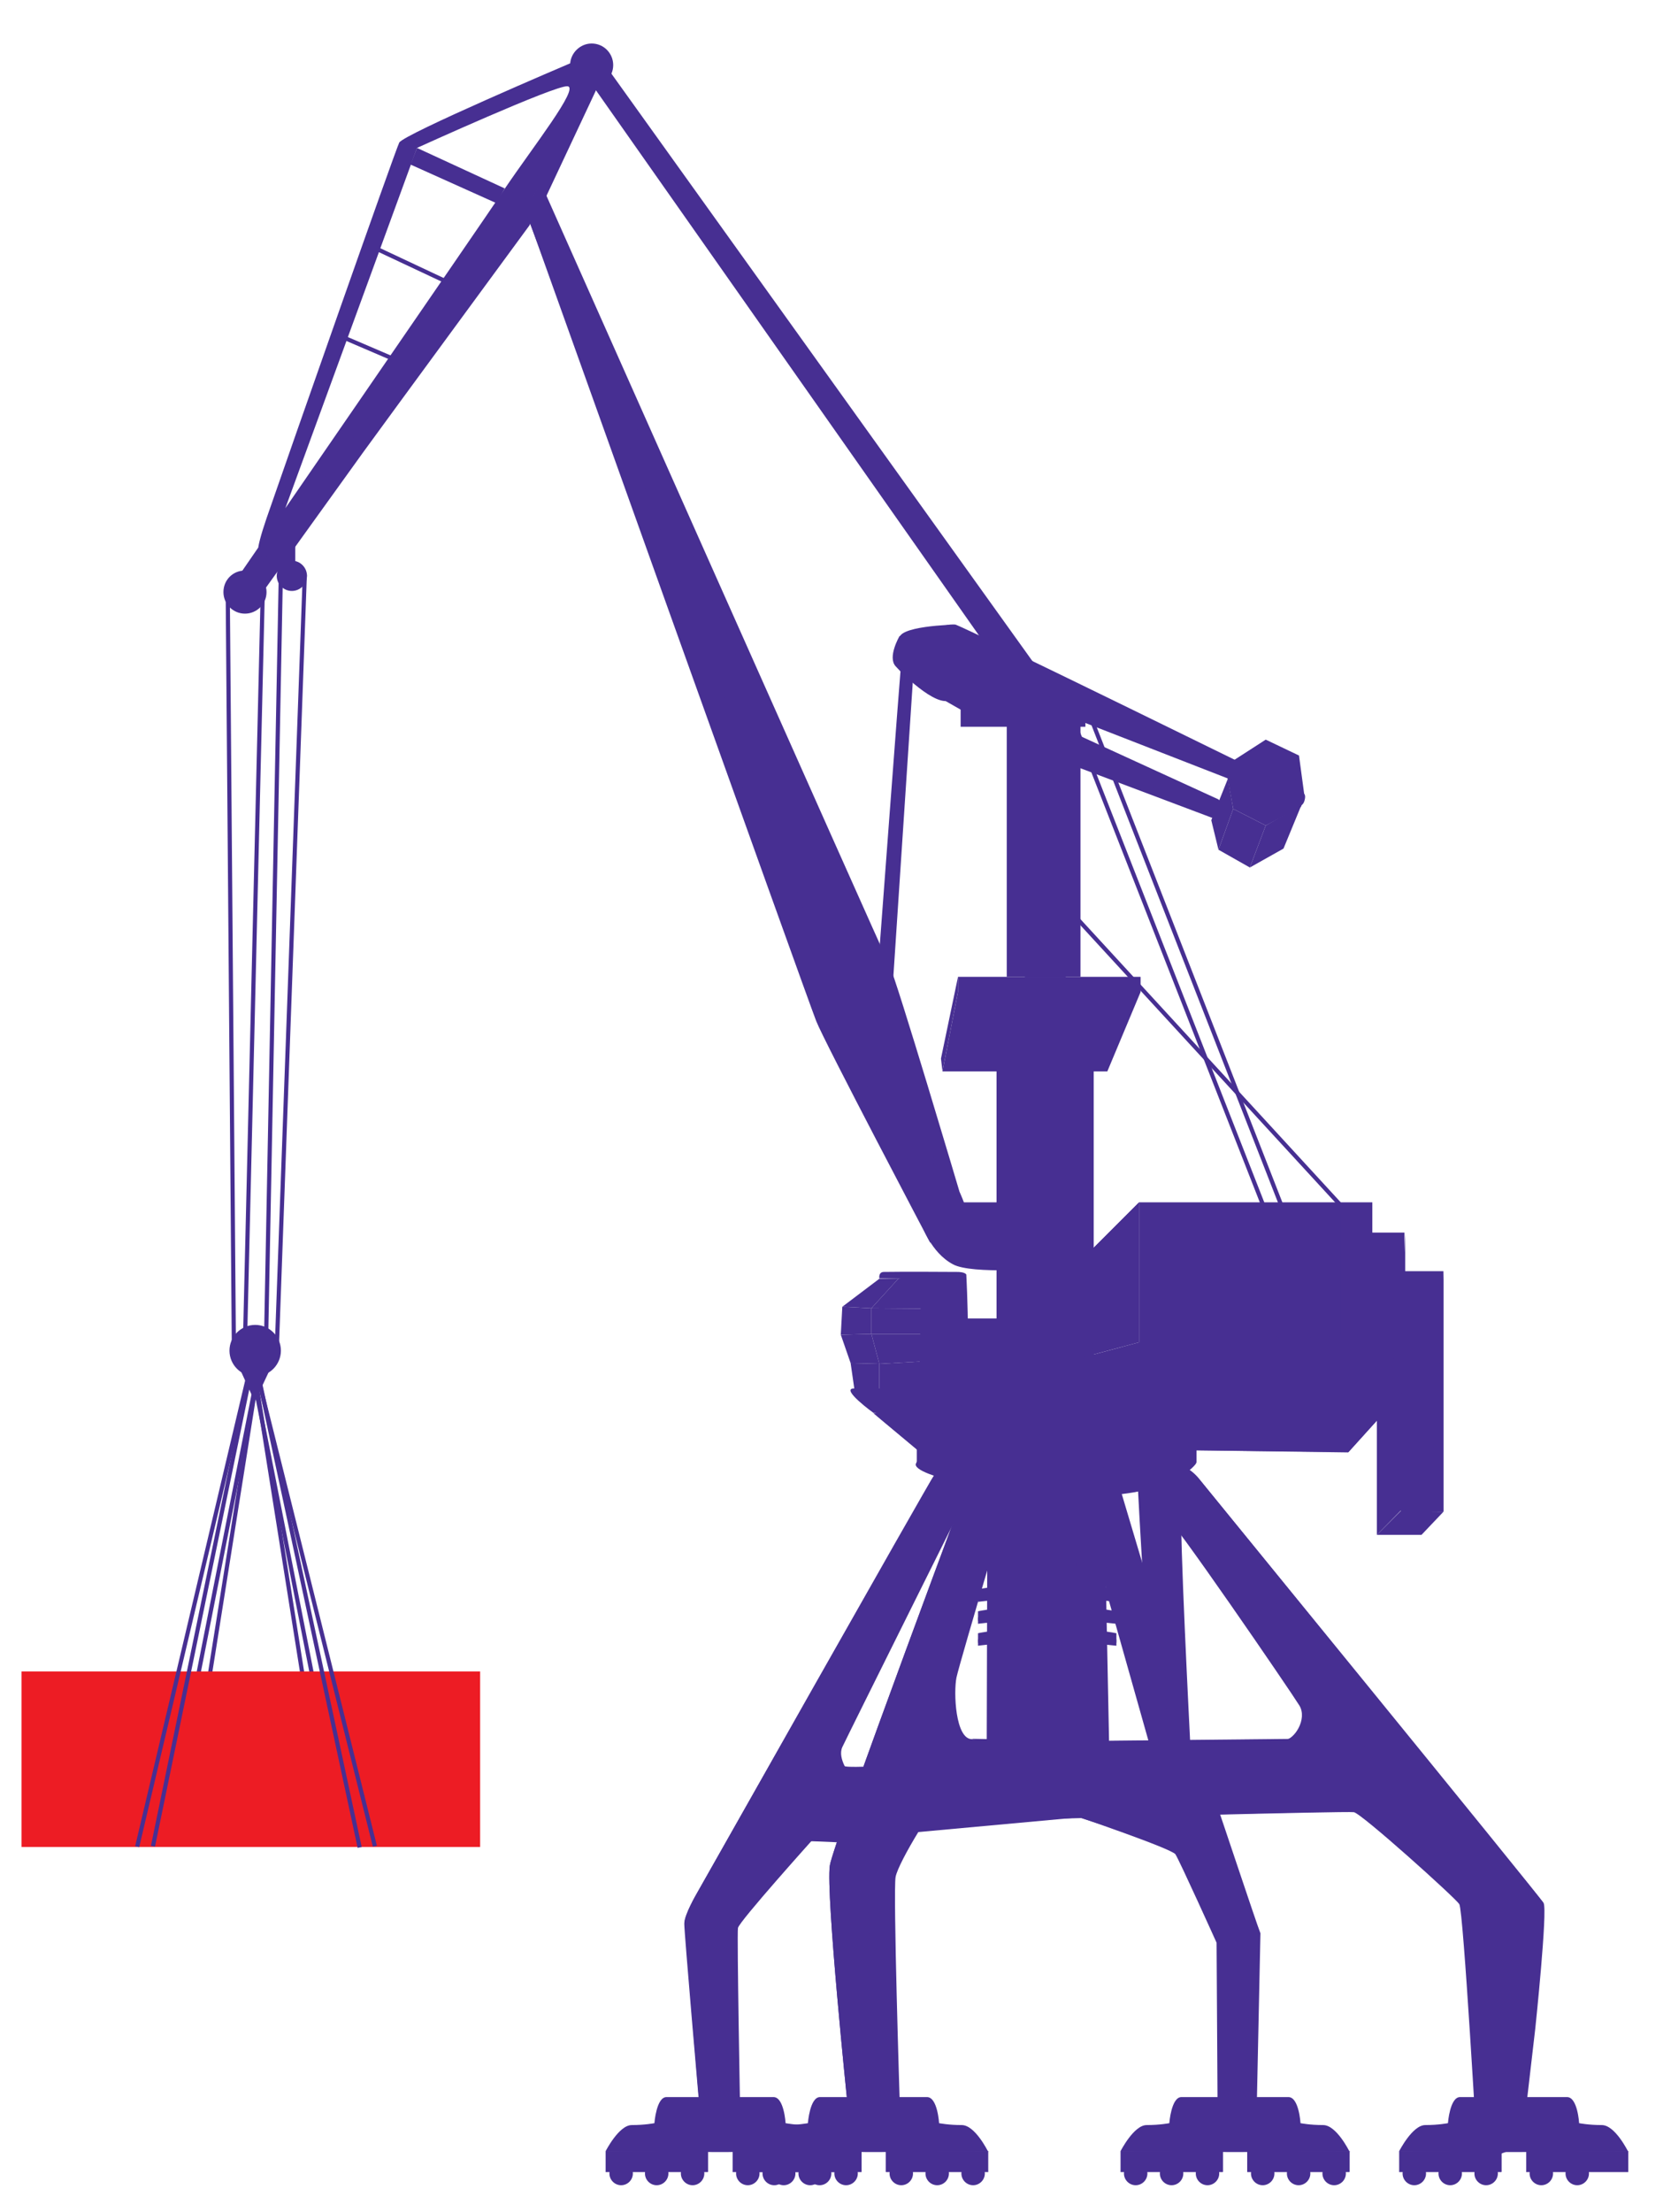 <?xml version="1.0" encoding="utf-8"?>
<!-- Generator: Adobe Illustrator 24.0.3, SVG Export Plug-In . SVG Version: 6.00 Build 0)  -->
<svg xmlns="http://www.w3.org/2000/svg" xmlns:xlink="http://www.w3.org/1999/xlink" version="1.1" id="Layer_1" x="0px" y="0px" viewBox="0 0 442 584.6" style="enable-background:new 0 0 442 584.6;" xml:space="preserve" width="442" height="584.6">
<style type="text/css">
	.st0{fill:#472F92;}
	.st1{fill:#ED1C24;}
</style>
<rect x="73.5" y="143.8" class="st0" width="4.6" height="7.2"/>
<rect x="246.6" y="348.5" class="st0" width="24.1" height="19.4"/>
<rect x="246" y="355.4" class="st0" width="24.1" height="13.3"/>
<polygon class="st0" points="311.8,449.4 307.7,474 292.5,420.2 290.5,389.5 "/>
<g>
	<path class="st0" d="M310,439.4l-15.4-51.6c0,0-1.3-1.6-2.6,0.4c-1.9,2.9-1.2,5.2-1.2,5.2l19.1,67.8L310,439.4z"/>
</g>
<rect x="254.1" y="187.3" class="st0" width="33" height="4.8"/>
<g>
	<path class="st0" d="M333.4,511l-1.1,52h-4.7c0,0,1.9-49.2,1.1-50.6c-0.8-1.4-8.6-22.4-11.1-22.4c-2.5,0-33.3-10-33.3-10l37.8-2.2   C322.2,477.8,332.3,508.3,333.4,511"/>
</g>
<polygon class="st0" points="243.8,345.9 230.5,345.8 237.7,337.9 244.4,337.5 "/>
<polygon class="st0" points="243.8,345.9 230.5,345.8 230.5,352.6 245.1,352.6 "/>
<polygon class="st0" points="230.5,352.6 232.6,360.5 245.1,359.8 245.1,352.6 "/>
<polygon class="st0" points="232.6,360.5 232.6,368.1 244.9,368.1 244.9,359.8 "/>
<polygon class="st0" points="237.7,337.9 232.6,338 222.8,345.4 230.5,345.8 "/>
<polygon class="st0" points="222.8,345.4 222.4,352.8 230.5,352.6 230.5,345.8 "/>
<polygon class="st0" points="222.4,352.8 225,360.3 232.6,360.5 230.5,352.6 "/>
<polygon class="st0" points="225,360.3 226.1,367.9 232.6,368.1 232.6,360.5 "/>
<g>
	<path class="st0" d="M255.6,336.9v26.9c0,0-0.1,6.9-2.1,8c-1.6,0.9-4.5,0.8-4.5,0.8l-17.9,0.9c0,0-9-6.5-5.2-6.5h15.7   c0,0,2,0,2-7.6v-18.4c0,0,0.4-3.1-3.1-3.1h-7.9c0,0-0.3-1.6,1.1-1.7c4.6-0.1,19.7,0,19.7,0S255.2,336.2,255.6,336.9"/>
	<path class="st0" d="M255.6,336.9c0,0,1.6,30.4-1.2,34.2c-2.1,2.8-7,2.3-8.8,2.2c-2.8-0.1-14.5,0.3-14.5,0.3s18.3-1.3,20.4-6.6   C253.2,362.4,255.6,336.9,255.6,336.9"/>
	<path class="st0" d="M247.3,367.9c-1.3,0.8-21.1-0.7-21.1-0.7c5.1,0.1,16.6,0.7,16.9-2.1c0.2-2.1,0.5-25,0.5-25   S248.9,366.9,247.3,367.9"/>
</g>
<polygon class="st0" points="253.8,337.8 245.3,337.8 249.4,365.8 "/>
<rect x="-26.4" y="254.6" transform="matrix(3.619410e-02 -0.999 0.999 3.619410e-02 -180.796 322.791)" class="st0" width="206.7" height="1.1"/>
<rect x="77.7" y="365.8" transform="matrix(0.981 -0.193 0.193 0.981 -79.751 23.052)" class="st0" width="1.1" height="108.6"/>
<rect x="75.6" y="366.2" transform="matrix(0.988 -0.157 0.157 0.988 -64.745 17.08)" class="st0" width="1.1" height="107.1"/>
<rect x="2.6" y="419.6" transform="matrix(0.194 -0.981 0.981 0.194 -366.351 394.616)" class="st0" width="108.6" height="1.1"/>
<rect x="5.4" y="419.2" transform="matrix(0.157 -0.988 0.988 0.157 -364.86 412.286)" class="st0" width="107.1" height="1.1"/>
<rect x="-29.5" y="252.2" transform="matrix(1.930586e-02 -1 1 1.930586e-02 -181.807 320.108)" class="st0" width="203.6" height="1.1"/>
<rect x="-31.4" y="255.1" transform="matrix(2.370070e-02 -1 1 2.370070e-02 -190.088 316.711)" class="st0" width="197" height="1.1"/>
<rect x="60.5" y="155.5" transform="matrix(1 -8.125803e-03 8.125803e-03 1 -2.081 0.504)" class="st0" width="1.1" height="201.6"/>
<polygon class="st1" points="110.2,441.8 108.7,441.8 5.7,441.8 5.7,488.2 108.7,488.2 110.2,488.2 127,488.2 127,441.8 "/>
<rect x="-12.5" y="425.8" transform="matrix(0.23 -0.973 0.973 0.23 -375.68 377.89)" class="st0" width="127" height="1.1"/>
<rect x="-9.7" y="425.8" transform="matrix(0.202 -0.979 0.979 0.202 -374.976 392.388)" class="st0" width="126.2" height="1.1"/>
<rect x="83.4" y="363.7" transform="matrix(0.97 -0.242 0.242 0.97 -100.851 33.024)" class="st0" width="1.1" height="126.3"/>
<rect x="81.3" y="364" transform="matrix(0.978 -0.21 0.21 0.978 -87.731 26.671)" class="st0" width="1.1" height="125.6"/>
<polygon class="st0" points="63.7,362.4 67.4,370.5 71.2,362.4 "/>
<polygon class="st0" points="64.5,361.5 67.3,367.6 70.1,361.5 "/>
<g>
	<path class="st0" d="M60.7,357c0,3.8,3.1,6.8,6.8,6.8c3.8,0,6.8-3.1,6.8-6.8c0-3.8-3.1-6.8-6.8-6.8C63.7,350.2,60.7,353.3,60.7,357   "/>
	<path class="st0" d="M62.3,357c0,2.9,2.4,5.3,5.3,5.3c2.9,0,5.3-2.4,5.3-5.3c0-2.9-2.4-5.3-5.3-5.3C64.6,351.8,62.3,354.1,62.3,357   "/>
	<path class="st0" d="M65.1,357c0,1.3,1.1,2.4,2.4,2.4c1.3,0,2.4-1.1,2.4-2.4c0-1.3-1.1-2.4-2.4-2.4C66.2,354.6,65.1,355.7,65.1,357   "/>
	<path class="st0" d="M73.2,152.2c0,2.2,1.8,4,4,4c2.2,0,4-1.8,4-4c0-2.2-1.8-4-4-4C75.1,148.2,73.2,150,73.2,152.2"/>
	<path class="st0" d="M75.3,152.2c0,1.1,0.9,2,2,2c1.1,0,2-0.9,2-2c0-1.1-0.9-2-2-2C76.2,150.2,75.3,151.1,75.3,152.2"/>
</g>
<polygon class="st0" points="254.5,187.8 287.1,187.8 275.2,183.2 251.6,176.7 240.3,179.7 "/>
<polygon class="st0" points="256.7,185.2 289.4,185.2 277.4,180.6 253.8,174.2 242.5,177.1 "/>
<polygon class="st0" points="364.2,405.7 364.2,367.8 370.6,367.8 370.6,399.2 "/>
<rect x="370.5" y="336" class="st0" width="11.3" height="63.6"/>
<polygon class="st0" points="381.8,399.6 376,405.7 364.2,405.7 370.4,399.5 "/>
<g>
	<path class="st0" d="M381.8,336c0,0-1.8,54.5-4.7,58.8c-2.5,3.7-6.7,4.7-6.7,4.7h11.4V336z"/>
	<path class="st0" d="M322.3,211.3l-39.3-18l-1.9,8l41.2,15.5C322.3,216.8,324.8,213.8,322.3,211.3"/>
	<path class="st0" d="M322,213.2l-39.4-17.4l-0.6,2.8l40.6,16.7C322.7,215.2,324.5,215.6,322,213.2"/>
</g>
<rect x="313.3" y="181.1" transform="matrix(0.931 -0.364 0.364 0.931 -70.966 131.822)" class="st0" width="1.1" height="145.7"/>
<rect x="309.6" y="188.5" transform="matrix(0.931 -0.365 0.365 0.931 -72.491 131.137)" class="st0" width="1.1" height="137.1"/>
<rect x="360.2" y="325.8" class="st0" width="11.3" height="38.6"/>
<g>
	<path class="st0" d="M371.7,326.2c0,0-1.4,32.3-3.6,34.8c-1.9,2.2-5.1,2.8-5.1,2.8h8.7V326.2z"/>
</g>
<rect x="318.5" y="226.5" transform="matrix(0.736 -0.677 0.677 0.736 -105.24 289.937)" class="st0" width="1.1" height="106.7"/>
<g>
	<path class="st0" d="M276.4,323.5l0.2,11.8c0,0-19.5,1.6-24.5-1.1c-5.9-3.1-8.3-10.5-8.3-10.5L276.4,323.5z"/>
</g>
<polygon class="st0" points="272,176.2 260.1,169.6 155.9,21.4 159.5,19.1 "/>
<polygon class="st0" points="144.1,52.7 158.1,22.9 159.2,18 140.7,47.9 "/>
<g>
	<path class="st0" d="M140.1,59.5c0,0-38.2,52-44,60c-5.8,8-27.6,38.4-27.6,38.4s-5-1.7-3.9-4.1c1.1-2.5,76-105.9,76-105.9   S141.5,54.8,140.1,59.5"/>
	<path class="st0" d="M312.3,390.4c0,0,80.4,99.5,84.5,104c4.1,4.4,5.8,7.2,7.2,8.8c1.4,1.7-2.2,33.2-2.2,33.2l-3.6,31l-7.4,2.8   c0,0-3.7-65.3-4.8-66.9c-1.1-1.7-26-24.1-27.9-24.3c-1.9-0.3-77.5,1.7-77.5,1.7l0.3-20.2c0,0,57.5-0.6,58.9-0.6   c2.5,0,6.1-5.5,3.9-9.1c-2.2-3.6-34.6-50.9-35.4-50c-0.8,0.8,2.2,59.2,2.2,59.2l-5.5,0.3c0,0-4.3-68.2-4.1-70   C301.1,385.7,307.9,385.7,312.3,390.4"/>
</g>
<polygon class="st0" points="301.7,262.2 292.9,283.2 249.3,283.2 253.4,262.2 "/>
<rect x="263.6" y="268.1" class="st0" width="25.7" height="100.6"/>
<rect x="268.3" y="268.1" class="st0" width="16" height="100.6"/>
<g>
	<path class="st0" d="M316.4,386.8c0,0-5.3,8.2-27.1,8.6c-21.8,0.4-48.7-5.2-47-8.6c6.3-12.9,38.2-10.4,44.2-9.7   C292.7,377.9,312.9,377.9,316.4,386.8"/>
	<path class="st0" d="M291.9,387.3c0,0-5.2-3.5-14.7-3.5c-11.4,0-16,4.1-16,4.1l-0.2,73.7l32.4,0.7L291.9,387.3z"/>
</g>
<polygon class="st0" points="240.2,484.5 285,480.4 279.5,471.2 242.4,474.3 "/>
<g>
	<path class="st0" d="M321.8,513.5c0,1.9,0.3,50,0.3,50l7.2,4.4l1.7-55.6c0,0-13.8-29-16.3-28.8c-2.5,0.3-29.6-3.3-29.6-3.3   s24.4,8.3,25.8,9.9C312.1,492,321.8,513.5,321.8,513.5"/>
	<path class="st0" d="M215.1,486.1c0,0-19.6,21.8-19.9,23.5c-0.3,1.7,0.6,49.8,0.6,49.8l-6.9-14.1l-0.6-38.2l25.4-26.5L215.1,486.1z   "/>
	<path class="st0" d="M225,469.3c0,0-3.6-4.4-2.2-7.5c1.4-3,35.9-72.2,35.9-72.2s-5.3-2.8-8,0.8c-2.8,3.6-36.8,65.8-36.8,69.4   C214,463.5,225,469.3,225,469.3"/>
	<path class="st0" d="M248.5,319.4c0,0,2.5,4.6,2.2,6.8c-0.4,2.8-4.7,2.2-4.7,2.2s-27.9-52.9-30.1-58.5   c-2.2-5.5-76.6-213.5-76.6-213.5L248.5,319.4z"/>
	<path class="st0" d="M157.6,20.8c0,0-11.6,24.1-16.3,30.7c-4.7,6.6-76.9,106.7-76.9,106.7l-3.3-3c0,0,65-94.3,72.4-105.3   c7.5-11.1,19.9-26.8,16.6-27.1c-3.3-0.3-39.8,16.3-39.8,16.3l-37.3,102c0,0-8.8,14.4-2.5-4.1c6.4-18.5,34-97.1,35.1-99.3   s45.3-21,45.3-21L157.6,20.8z"/>
</g>
<polygon class="st0" points="133.5,49.8 110.3,39.1 108.6,43.5 131.3,53.7 "/>
<polygon class="st0" points="273.7,175.6 262.2,169.6 157.6,20.8 161.1,18.6 "/>
<g>
	<path class="st0" d="M150.8,17.2c0,3.1,2.5,5.7,5.7,5.7c3.1,0,5.7-2.5,5.7-5.7c0-3.1-2.5-5.7-5.7-5.7   C153.4,11.5,150.8,14.1,150.8,17.2"/>
	<path class="st0" d="M59.1,156.5c0,3.1,2.5,5.7,5.7,5.7c3.1,0,5.7-2.5,5.7-5.7c0-3.1-2.5-5.7-5.7-5.7   C61.6,150.8,59.1,153.3,59.1,156.5"/>
	<path class="st0" d="M61.9,156.5c0,1.6,1.3,2.9,2.9,2.9c1.6,0,2.9-1.3,2.9-2.9c0-1.6-1.3-2.9-2.9-2.9   C63.2,153.6,61.9,154.9,61.9,156.5"/>
</g>
<rect x="108.2" y="57.7" transform="matrix(0.425 -0.905 0.905 0.425 -0.85 138.702)" class="st0" width="1.1" height="24.7"/>
<rect x="96.7" y="83.4" transform="matrix(0.394 -0.919 0.919 0.394 -25.458 145.132)" class="st0" width="1.1" height="16.8"/>
<polygon class="st0" points="343.6,199.7 334.8,195.5 324.1,202.4 326.2,213.8 334.8,218.2 344.1,213.3 345.1,210.8 "/>
<polygon class="st0" points="342,201.1 335,197.8 326.5,203.2 328.2,212.3 335,215.8 342.3,211.9 343.2,209.9 "/>
<polygon class="st0" points="324.8,205.8 320.4,216.8 322.3,224.6 326.2,213.8 "/>
<polygon class="st0" points="339.5,224.3 344.2,212.9 334.8,218.2 330.6,229.3 "/>
<g>
	<path class="st0" d="M237.9,168.2c0,0-3.2,5.5-1,7.9c2.2,2.5,12.2,12.2,15.2,8.3c3-3.9,5.3-14.1,5.3-14.1S238.6,167.3,237.9,168.2"/>
	<path class="st0" d="M241.6,177.9c0,0-3-5-3.3-1.9c-0.3,3-5.8,76.6-5.8,76.6l3.6,8.6L241.6,177.9z"/>
	<path class="st0" d="M268.6,460.2l16,0.3l0.1-75.9c0,0-5.3-0.9-8.2-0.9c-3.5,0-7.8,1-7.8,1L268.6,460.2z"/>
	<path class="st0" d="M236.9,496.1c-0.7,3.6,1.1,60,1.1,60l-8.8,2.2l-4.7-66.6l35.2-107.7c0,0,7.7-2,8.2-1.8c1.5,0.4,2.4,2,2.4,2   s-16.5,55.3-17.3,59.2c-0.8,3.9-0.3,16.3,4.1,16.3c4.4,0,28.2,0.6,28.2,0.6l-0.3,20.2c0,0-32.3-8.3-34.8-6.4   C247.7,475.9,237.7,492,236.9,496.1"/>
	<path class="st0" d="M316.6,390.2c0,0,90.6,110.9,91.7,112.8c1.1,1.9-2.2,33.2-2.2,33.2l-3.6,31l-7.4,2.8c0,0-3.7-65.3-4.8-66.9   c-1.1-1.7-26-24.1-27.9-24.3c-1.9-0.3-77.5,1.7-77.5,1.7l0.3-20.2c0,0,57.5-0.6,58.9-0.6c2.5,0,6.1-5.5,3.9-9.1   c-2.2-3.6-34.6-50.9-35.4-50c-0.8,0.8,2.2,59.5,2.2,59.5l-5.6,0.1c0,0-4.2-68.4-4.1-70.1C305.5,385.5,312.2,385.5,316.6,390.2"/>
	<path class="st0" d="M253.5,388.8c0,0-5-0.8-6.4,1.1c-1.4,1.9-62.8,110.6-62.8,110.6s-3.3,5.5-3.3,8c0,2.5,3.9,47.3,3.9,47.3   l10.8,1.1c0,0-5-45.9-3.6-48.4c1.4-2.5,17.1-21.6,18.8-21.8c1.7-0.3,17.1,0.6,17.1,0.6l8-20.7c0,0-10.3,0.7-12.4,0.3   c-4.7-1-7.5-3-4.1-8.8C222.8,452.1,253.5,388.8,253.5,388.8"/>
</g>
<rect x="301.3" y="317.8" class="st0" width="61.7" height="37.1"/>
<g>
	<path class="st0" d="M301.3,354.8l-70.2,18.8l11.6,9.7l19.5-3.9c0,0,51,3.9,50.7,3.9c-0.3,0,43.7,0.6,43.7,0.6l18.4-20.3l-12.2,0.1   l4.1-9L301.3,354.8z"/>
	<path class="st0" d="M302.1,359l-67.3,17.5l-3.7-2.9l12.7,10.5l18.4-3.9c0,0,50.6,3.1,50.4,3.1c-0.3,0,44.1,0.5,44.1,0.5l15.4-17.1   l-10.7,0l3.6-7.7L302.1,359z"/>
	<path class="st0" d="M278,374.3h2.8c22.4,0,35.7,7.7,35.7,7.7v4.7c0,0-9.1-4.1-18.8-6.1c-6.4-1.3-16.5-1.6-18.2-1.7   c-1.8,0-11.8,0.4-18.2,1.7c-9.7,1.9-18.8,6.1-18.8,6.1v-4.7C242.3,382.1,255.6,374.3,278,374.3"/>
</g>
<polygon class="st0" points="301.3,317.8 288.2,330.9 288.2,358.3 301.3,354.8 "/>
<rect x="266.3" y="192" class="st0" width="19.5" height="66.2"/>
<rect x="253.4" y="258.2" class="st0" width="48.3" height="4"/>
<polygon class="st0" points="253.4,258.2 248.9,279.8 249.3,283.2 253.4,262.2 "/>
<g>
	<path class="st0" d="M219.5,493.1c-1.1,7.4,4.7,63.3,4.7,63.3l8.8-1.9c0,0-4.4-56.7-4.1-62.5L267.3,382l-8.2,1.7   C259.1,383.7,220.3,487.3,219.5,493.1"/>
	<path class="st0" d="M219.5,493.1c-1.1,7.4,4.7,63.3,4.7,63.3s-2.6-57.4-2.4-63.2l37.3-109.4C259.1,383.7,220.3,487.3,219.5,493.1"/>
	<path class="st0" d="M188.9,568.8l-28.7-0.2c0,0,3.5-6.9,6.9-6.9c3.5,0,6-0.5,6-0.5s0.5-6.9,3.2-6.9h13h2.3h13   c2.8,0,3.2,6.9,3.2,6.9s2.5,0.5,6,0.5c3.5,0,6.9,6.9,6.9,6.9l-28.7,0.2l0,0l-1.6,0L188.9,568.8L188.9,568.8z"/>
	<path class="st0" d="M188.9,568.8l-28.7-0.1c0,0,3.5-2.5,6.9-2.5c3.5,0,6.5-2.7,9.3-2.7h13h2.3h13c2.8,0,5.8,2.7,9.3,2.7   c3.5,0,6.9,2.5,6.9,2.5l-28.7,0.1l0,0l-1.6,0L188.9,568.8L188.9,568.8z"/>
	<path class="st0" d="M213.7,574.5c0,1.7,1.4,3.1,3.1,3.1c1.7,0,3.1-1.4,3.1-3.1s-1.4-3.1-3.1-3.1   C215.1,571.4,213.7,572.8,213.7,574.5"/>
	<path class="st0" d="M214.3,574.4c0,1.3,1.1,2.4,2.4,2.4c1.3,0,2.4-1.1,2.4-2.4c0-1.3-1.1-2.4-2.4-2.4   C215.4,572,214.3,573.1,214.3,574.4"/>
	<path class="st0" d="M204.2,574.5c0,1.7,1.4,3.1,3.1,3.1c1.7,0,3.1-1.4,3.1-3.1s-1.4-3.1-3.1-3.1   C205.6,571.4,204.2,572.8,204.2,574.5"/>
	<path class="st0" d="M194.7,574.5c0,1.7,1.4,3.1,3.1,3.1c1.7,0,3.1-1.4,3.1-3.1s-1.4-3.1-3.1-3.1   C196.1,571.4,194.7,572.8,194.7,574.5"/>
	<path class="st0" d="M204.8,574.3c0,1.3,1.1,2.4,2.4,2.4c1.3,0,2.4-1.1,2.4-2.4c0-1.3-1.1-2.4-2.4-2.4   C205.9,571.9,204.8,572.9,204.8,574.3"/>
	<path class="st0" d="M195.5,574.3c0,1.3,1.1,2.4,2.4,2.4c1.3,0,2.4-1.1,2.4-2.4c0-1.3-1.1-2.4-2.4-2.4   C196.6,571.9,195.5,573,195.5,574.3"/>
</g>
<polygon class="st0" points="193.8,574.1 193.8,568.6 220.9,568.6 220.9,574.1 "/>
<g>
	<path class="st0" d="M193.8,574.1c0,0,0.9-1.4,2-1.4h11.1h0.9H219c1,0,1.9,1.4,1.9,1.4H193.8z"/>
	<path class="st0" d="M219.4,570.8c0,0-0.4,0-1-0.1c-0.7,0-1.6-0.1-2.7-0.1c-1.1,0-2.4-0.1-3.8-0.1c-1.4,0-2.9,0-4.4,0   c-1.5,0-3,0-4.4,0c-1.4,0-2.7,0.1-3.8,0.1c-1.1,0-2.1,0.1-2.7,0.1c-0.7,0-1,0.1-1,0.1s0.4,0,1,0.1c0.7,0,1.6,0.1,2.7,0.1   c1.1,0,2.4,0.1,3.8,0.1c1.4,0,2.9,0,4.4,0c1.5,0,3,0,4.4,0c1.4,0,2.7-0.1,3.8-0.1c1.1,0,2.1-0.1,2.7-0.1   C219,570.8,219.4,570.8,219.4,570.8"/>
	<path class="st0" d="M180.1,574.5c0,1.7,1.4,3.1,3.1,3.1c1.7,0,3.1-1.4,3.1-3.1s-1.4-3.1-3.1-3.1   C181.5,571.4,180.1,572.8,180.1,574.5"/>
	<path class="st0" d="M180.8,574.4c0,1.3,1.1,2.4,2.4,2.4c1.3,0,2.4-1.1,2.4-2.4c0-1.3-1.1-2.4-2.4-2.4   C181.9,572,180.8,573.1,180.8,574.4"/>
	<path class="st0" d="M170.6,574.5c0,1.7,1.4,3.1,3.1,3.1c1.7,0,3.1-1.4,3.1-3.1s-1.4-3.1-3.1-3.1   C172,571.4,170.6,572.8,170.6,574.5"/>
	<path class="st0" d="M161.2,574.5c0,1.7,1.4,3.1,3.1,3.1c1.7,0,3.1-1.4,3.1-3.1s-1.4-3.1-3.1-3.1   C162.6,571.4,161.2,572.8,161.2,574.5"/>
	<path class="st0" d="M171.3,574.3c0,1.3,1.1,2.4,2.4,2.4c1.3,0,2.4-1.1,2.4-2.4c0-1.3-1.1-2.4-2.4-2.4   C172.4,571.9,171.3,572.9,171.3,574.3"/>
	<path class="st0" d="M161.9,574.3c0,1.3,1.1,2.4,2.4,2.4c1.3,0,2.4-1.1,2.4-2.4c0-1.3-1.1-2.4-2.4-2.4   C163,571.9,161.9,573,161.9,574.3"/>
</g>
<polygon class="st0" points="160.2,574.1 160.2,568.6 187.3,568.6 187.3,574.1 "/>
<g>
	<path class="st0" d="M160.2,574.1c0,0,0.9-1.4,2-1.4h11.1h0.9h11.1c1,0,1.9,1.4,1.9,1.4H160.2z"/>
	<path class="st0" d="M185.8,570.8c0,0-0.4,0-1-0.1c-0.7,0-1.6-0.1-2.7-0.1c-1.1,0-2.4-0.1-3.8-0.1c-1.4,0-2.9,0-4.4,0   c-1.5,0-3,0-4.4,0c-1.4,0-2.7,0.1-3.8,0.1c-1.1,0-2.1,0.1-2.7,0.1c-0.7,0-1,0.1-1,0.1s0.4,0,1,0.1c0.7,0,1.6,0.1,2.7,0.1   c1.1,0,2.4,0.1,3.8,0.1c1.4,0,2.9,0,4.4,0c1.5,0,3,0,4.4,0c1.4,0,2.7-0.1,3.8-0.1c1.1,0,2.1-0.1,2.7-0.1   C185.5,570.8,185.8,570.8,185.8,570.8"/>
	<path class="st0" d="M175.7,559.4c0,0.5,0.4,0.9,0.9,0.9h27c0.5,0,0.9-0.4,0.9-0.9v-2.3c0-0.5-0.4-0.9-0.9-0.9h-27   c-0.5,0-0.9,0.4-0.9,0.9V559.4z"/>
	<path class="st0" d="M229.5,568.8l-28.7-0.2c0,0,3.5-6.9,6.9-6.9s6-0.5,6-0.5s0.5-6.9,3.2-6.9h13h2.3h13c2.8,0,3.2,6.9,3.2,6.9   s2.5,0.5,6,0.5s6.9,6.9,6.9,6.9l-28.7,0.2l0,0l-1.6,0L229.5,568.8L229.5,568.8z"/>
	<path class="st0" d="M229.5,568.8l-28.7-0.1c0,0,3.5-2.5,6.9-2.5s6.5-2.7,9.3-2.7h13h2.3h13c2.8,0,5.8,2.7,9.3,2.7s6.9,2.5,6.9,2.5   l-28.7,0.1l0,0l-1.6,0L229.5,568.8L229.5,568.8z"/>
	<path class="st0" d="M254.3,574.5c0,1.7,1.4,3.1,3.1,3.1c1.7,0,3.1-1.4,3.1-3.1s-1.4-3.1-3.1-3.1   C255.7,571.4,254.3,572.8,254.3,574.5"/>
	<path class="st0" d="M254.9,574.4c0,1.3,1.1,2.4,2.4,2.4s2.4-1.1,2.4-2.4c0-1.3-1.1-2.4-2.4-2.4S254.9,573.1,254.9,574.4"/>
	<path class="st0" d="M244.8,574.5c0,1.7,1.4,3.1,3.1,3.1c1.7,0,3.1-1.4,3.1-3.1s-1.4-3.1-3.1-3.1   C246.2,571.4,244.8,572.8,244.8,574.5"/>
	<path class="st0" d="M235.3,574.5c0,1.7,1.4,3.1,3.1,3.1c1.7,0,3.1-1.4,3.1-3.1s-1.4-3.1-3.1-3.1   C236.7,571.4,235.3,572.8,235.3,574.5"/>
	<path class="st0" d="M245.4,574.3c0,1.3,1.1,2.4,2.4,2.4c1.3,0,2.4-1.1,2.4-2.4c0-1.3-1.1-2.4-2.4-2.4   C246.5,571.9,245.4,572.9,245.4,574.3"/>
	<path class="st0" d="M236.1,574.3c0,1.3,1.1,2.4,2.4,2.4s2.4-1.1,2.4-2.4c0-1.3-1.1-2.4-2.4-2.4S236.1,573,236.1,574.3"/>
</g>
<polygon class="st0" points="234.3,574.1 234.3,568.6 261.4,568.6 261.4,574.1 "/>
<g>
	<path class="st0" d="M234.4,574.1c0,0,0.9-1.4,2-1.4h11.1h0.9h11.1c1,0,1.9,1.4,1.9,1.4H234.4z"/>
	<path class="st0" d="M260,570.8c0,0-0.4,0-1-0.1c-0.7,0-1.6-0.1-2.7-0.1c-1.1,0-2.4-0.1-3.8-0.1c-1.4,0-2.9,0-4.4,0   c-1.5,0-3,0-4.4,0c-1.4,0-2.7,0.1-3.8,0.1c-1.1,0-2.1,0.1-2.7,0.1c-0.7,0-1,0.1-1,0.1s0.4,0,1,0.1c0.7,0,1.6,0.1,2.7,0.1   c1.1,0,2.4,0.1,3.8,0.1c1.4,0,2.9,0,4.4,0c1.5,0,3,0,4.4,0c1.4,0,2.7-0.1,3.8-0.1c1.1,0,2.1-0.1,2.7-0.1   C259.6,570.8,260,570.8,260,570.8"/>
	<path class="st0" d="M220.7,574.5c0,1.7,1.4,3.1,3.1,3.1c1.7,0,3.1-1.4,3.1-3.1s-1.4-3.1-3.1-3.1   C222.1,571.4,220.7,572.8,220.7,574.5"/>
	<path class="st0" d="M221.3,574.4c0,1.3,1.1,2.4,2.4,2.4c1.3,0,2.4-1.1,2.4-2.4c0-1.3-1.1-2.4-2.4-2.4   C222.4,572,221.3,573.1,221.3,574.4"/>
	<path class="st0" d="M211.2,574.5c0,1.7,1.4,3.1,3.1,3.1c1.7,0,3.1-1.4,3.1-3.1s-1.4-3.1-3.1-3.1   C212.6,571.4,211.2,572.8,211.2,574.5"/>
	<path class="st0" d="M201.7,574.5c0,1.7,1.4,3.1,3.1,3.1c1.7,0,3.1-1.4,3.1-3.1s-1.4-3.1-3.1-3.1   C203.1,571.4,201.7,572.8,201.7,574.5"/>
	<path class="st0" d="M211.8,574.3c0,1.3,1.1,2.4,2.4,2.4c1.3,0,2.4-1.1,2.4-2.4c0-1.3-1.1-2.4-2.4-2.4   C212.9,571.9,211.8,572.9,211.8,574.3"/>
	<path class="st0" d="M202.5,574.3c0,1.3,1.1,2.4,2.4,2.4c1.3,0,2.4-1.1,2.4-2.4c0-1.3-1.1-2.4-2.4-2.4   C203.6,571.9,202.5,573,202.5,574.3"/>
</g>
<polygon class="st0" points="200.8,574.1 200.8,568.6 227.9,568.6 227.9,574.1 "/>
<g>
	<path class="st0" d="M200.8,574.1c0,0,0.9-1.4,2-1.4h11.1h0.9H226c1,0,1.9,1.4,1.9,1.4H200.8z"/>
	<path class="st0" d="M226.4,570.8c0,0-0.4,0-1-0.1c-0.7,0-1.6-0.1-2.7-0.1c-1.1,0-2.4-0.1-3.8-0.1c-1.4,0-2.9,0-4.4,0   c-1.5,0-3,0-4.4,0c-1.4,0-2.7,0.1-3.8,0.1c-1.1,0-2.1,0.1-2.7,0.1c-0.7,0-1,0.1-1,0.1s0.4,0,1,0.1c0.7,0,1.6,0.1,2.7,0.1   c1.1,0,2.4,0.1,3.8,0.1c1.4,0,2.9,0,4.4,0c1.5,0,3,0,4.4,0c1.4,0,2.7-0.1,3.8-0.1c1.1,0,2.1-0.1,2.7-0.1   C226,570.8,226.4,570.8,226.4,570.8"/>
	<path class="st0" d="M216.3,559.4c0,0.5,0.4,0.9,0.9,0.9h27c0.5,0,0.9-0.4,0.9-0.9v-2.3c0-0.5-0.4-0.9-0.9-0.9h-27   c-0.5,0-0.9,0.4-0.9,0.9V559.4z"/>
	<path class="st0" d="M325.1,568.8l-28.7-0.2c0,0,3.5-6.9,6.9-6.9c3.5,0,6-0.5,6-0.5s0.5-6.9,3.2-6.9h13h2.3h13   c2.8,0,3.2,6.9,3.2,6.9s2.5,0.5,6,0.5c3.5,0,6.9,6.9,6.9,6.9l-28.7,0.2v0l-1.6,0L325.1,568.8L325.1,568.8z"/>
	<path class="st0" d="M325.1,568.8l-28.7-0.1c0,0,3.5-2.5,6.9-2.5c3.5,0,6.5-2.7,9.3-2.7h13h2.3h13c2.8,0,5.8,2.7,9.3,2.7   c3.5,0,6.9,2.5,6.9,2.5l-28.7,0.1v0l-1.6,0L325.1,568.8L325.1,568.8z"/>
	<path class="st0" d="M349.8,574.5c0,1.7,1.4,3.1,3.1,3.1c1.7,0,3.1-1.4,3.1-3.1s-1.4-3.1-3.1-3.1   C351.2,571.4,349.8,572.8,349.8,574.5"/>
	<path class="st0" d="M350.5,574.4c0,1.3,1.1,2.4,2.4,2.4c1.3,0,2.4-1.1,2.4-2.4c0-1.3-1.1-2.4-2.4-2.4   C351.6,572,350.5,573.1,350.5,574.4"/>
	<path class="st0" d="M340.4,574.5c0,1.7,1.4,3.1,3.1,3.1c1.7,0,3.1-1.4,3.1-3.1s-1.4-3.1-3.1-3.1   C341.7,571.4,340.4,572.8,340.4,574.5"/>
	<path class="st0" d="M330.9,574.5c0,1.7,1.4,3.1,3.1,3.1c1.7,0,3.1-1.4,3.1-3.1s-1.4-3.1-3.1-3.1   C332.3,571.4,330.9,572.8,330.9,574.5"/>
	<path class="st0" d="M341,574.3c0,1.3,1.1,2.4,2.4,2.4c1.3,0,2.4-1.1,2.4-2.4c0-1.3-1.1-2.4-2.4-2.4   C342.1,571.9,341,572.9,341,574.3"/>
	<path class="st0" d="M331.7,574.3c0,1.3,1.1,2.4,2.4,2.4c1.3,0,2.4-1.1,2.4-2.4c0-1.3-1.1-2.4-2.4-2.4   C332.7,571.9,331.7,573,331.7,574.3"/>
</g>
<polygon class="st0" points="329.9,574.1 329.9,568.6 357,568.6 357,574.1 "/>
<g>
	<path class="st0" d="M329.9,574.1c0,0,0.9-1.4,2-1.4H343h0.9h11.1c1,0,1.9,1.4,1.9,1.4H329.9z"/>
	<path class="st0" d="M355.6,570.8c0,0-0.4,0-1-0.1c-0.7,0-1.6-0.1-2.7-0.1c-1.1,0-2.4-0.1-3.8-0.1c-1.4,0-2.9,0-4.4,0   c-1.5,0-3,0-4.4,0c-1.4,0-2.7,0.1-3.8,0.1c-1.1,0-2.1,0.1-2.7,0.1c-0.7,0-1,0.1-1,0.1s0.4,0,1,0.1c0.7,0,1.6,0.1,2.7,0.1   c1.1,0,2.4,0.1,3.8,0.1c1.4,0,2.9,0,4.4,0c1.5,0,3,0,4.4,0c1.4,0,2.7-0.1,3.8-0.1c1.1,0,2.1-0.1,2.7-0.1   C355.2,570.8,355.6,570.8,355.6,570.8"/>
	<path class="st0" d="M316.3,574.5c0,1.7,1.4,3.1,3.1,3.1c1.7,0,3.1-1.4,3.1-3.1s-1.4-3.1-3.1-3.1   C317.7,571.4,316.3,572.8,316.3,574.5"/>
	<path class="st0" d="M316.9,574.4c0,1.3,1.1,2.4,2.4,2.4s2.4-1.1,2.4-2.4c0-1.3-1.1-2.4-2.4-2.4S316.9,573.1,316.9,574.4"/>
	<path class="st0" d="M306.8,574.5c0,1.7,1.4,3.1,3.1,3.1c1.7,0,3.1-1.4,3.1-3.1s-1.4-3.1-3.1-3.1   C308.2,571.4,306.8,572.8,306.8,574.5"/>
	<path class="st0" d="M297.3,574.5c0,1.7,1.4,3.1,3.1,3.1c1.7,0,3.1-1.4,3.1-3.1s-1.4-3.1-3.1-3.1   C298.7,571.4,297.3,572.8,297.3,574.5"/>
	<path class="st0" d="M307.4,574.3c0,1.3,1.1,2.4,2.4,2.4c1.3,0,2.4-1.1,2.4-2.4c0-1.3-1.1-2.4-2.4-2.4   C308.5,571.9,307.4,572.9,307.4,574.3"/>
	<path class="st0" d="M298.1,574.3c0,1.3,1.1,2.4,2.4,2.4s2.4-1.1,2.4-2.4c0-1.3-1.1-2.4-2.4-2.4S298.1,573,298.1,574.3"/>
</g>
<polygon class="st0" points="296.4,574.1 296.4,568.6 323.5,568.6 323.5,574.1 "/>
<g>
	<path class="st0" d="M296.4,574.1c0,0,0.9-1.4,2-1.4h11.1h0.9h11.1c1,0,1.9,1.4,1.9,1.4H296.4z"/>
	<path class="st0" d="M322,570.8c0,0-0.4,0-1-0.1c-0.7,0-1.6-0.1-2.7-0.1c-1.1,0-2.4-0.1-3.8-0.1c-1.4,0-2.9,0-4.4,0   c-1.5,0-3,0-4.4,0c-1.4,0-2.7,0.1-3.8,0.1c-1.1,0-2.1,0.1-2.7,0.1c-0.7,0-1,0.1-1,0.1s0.4,0,1,0.1c0.7,0,1.6,0.1,2.7,0.1   c1.1,0,2.4,0.1,3.8,0.1c1.4,0,2.9,0,4.4,0c1.5,0,3,0,4.4,0c1.4,0,2.7-0.1,3.8-0.1c1.1,0,2.1-0.1,2.7-0.1   C321.6,570.8,322,570.8,322,570.8"/>
	<path class="st0" d="M311.8,559.4c0,0.5,0.4,0.9,0.9,0.9h27c0.5,0,0.9-0.4,0.9-0.9v-2.3c0-0.5-0.4-0.9-0.9-0.9h-27   c-0.5,0-0.9,0.4-0.9,0.9V559.4z"/>
	<path class="st0" d="M398.8,568.8l-28.7-0.2c0,0,3.5-6.9,6.9-6.9c3.5,0,6-0.5,6-0.5s0.5-6.9,3.2-6.9h13h2.3h13   c2.8,0,3.2,6.9,3.2,6.9s2.5,0.5,6,0.5c3.5,0,6.9,6.9,6.9,6.9l-28.7,0.2l0,0l-1.6,0L398.8,568.8L398.8,568.8z"/>
	<path class="st0" d="M398.8,568.8l-28.7-0.1c0,0,3.5-2.5,6.9-2.5c3.5,0,6.5-2.7,9.3-2.7h13h2.3h13c2.8,0,5.8,2.7,9.3,2.7   c3.5,0,6.9,2.5,6.9,2.5l-28.7,0.1l0,0l-1.6,0L398.8,568.8L398.8,568.8z"/>
	<path class="st0" d="M414.1,574.5c0,1.7,1.4,3.1,3.1,3.1c1.7,0,3.1-1.4,3.1-3.1s-1.4-3.1-3.1-3.1   C415.5,571.4,414.1,572.8,414.1,574.5"/>
	<path class="st0" d="M404.6,574.5c0,1.7,1.4,3.1,3.1,3.1c1.7,0,3.1-1.4,3.1-3.1s-1.4-3.1-3.1-3.1   C406,571.4,404.6,572.8,404.6,574.5"/>
	<path class="st0" d="M414.7,574.3c0,1.3,1.1,2.4,2.4,2.4c1.3,0,2.4-1.1,2.4-2.4c0-1.3-1.1-2.4-2.4-2.4   C415.8,571.9,414.7,572.9,414.7,574.3"/>
	<path class="st0" d="M405.4,574.3c0,1.3,1.1,2.4,2.4,2.4s2.4-1.1,2.4-2.4c0-1.3-1.1-2.4-2.4-2.4S405.4,573,405.4,574.3"/>
</g>
<polygon class="st0" points="403.7,568.6 403.7,574.1 430.7,574.1 430.7,568.6 "/>
<g>
	<path class="st0" d="M403.7,574.1c0,0,0.9-1.4,2-1.4h11.1h0.9h11.1c1,0,1.9,1.4,1.9,1.4H403.7z"/>
	<path class="st0" d="M429.3,570.8c0,0-0.4,0-1-0.1c-0.7,0-1.6-0.1-2.7-0.1c-1.1,0-2.4-0.1-3.8-0.1c-1.4,0-2.9,0-4.4,0   c-1.5,0-3,0-4.4,0c-1.4,0-2.7,0.1-3.8,0.1c-1.1,0-2.1,0.1-2.7,0.1c-0.7,0-1,0.1-1,0.1s0.4,0,1,0.1c0.7,0,1.6,0.1,2.7,0.1   c1.1,0,2.4,0.1,3.8,0.1c1.4,0,2.9,0,4.4,0c1.5,0,3,0,4.4,0c1.4,0,2.7-0.1,3.8-0.1c1.1,0,2.1-0.1,2.7-0.1   C428.9,570.8,429.3,570.8,429.3,570.8"/>
	<path class="st0" d="M390,574.5c0,1.7,1.4,3.1,3.1,3.1c1.7,0,3.1-1.4,3.1-3.1s-1.4-3.1-3.1-3.1C391.4,571.4,390,572.8,390,574.5"/>
	<path class="st0" d="M390.6,574.4c0,1.3,1.1,2.4,2.4,2.4c1.3,0,2.4-1.1,2.4-2.4c0-1.3-1.1-2.4-2.4-2.4   C391.7,572,390.6,573.1,390.6,574.4"/>
	<path class="st0" d="M380.5,574.5c0,1.7,1.4,3.1,3.1,3.1c1.7,0,3.1-1.4,3.1-3.1s-1.4-3.1-3.1-3.1   C381.9,571.4,380.5,572.8,380.5,574.5"/>
	<path class="st0" d="M371,574.5c0,1.7,1.4,3.1,3.1,3.1c1.7,0,3.1-1.4,3.1-3.1s-1.4-3.1-3.1-3.1C372.4,571.4,371,572.8,371,574.5"/>
	<path class="st0" d="M381.2,574.3c0,1.3,1.1,2.4,2.4,2.4s2.4-1.1,2.4-2.4c0-1.3-1.1-2.4-2.4-2.4S381.2,572.9,381.2,574.3"/>
	<path class="st0" d="M371.8,574.3c0,1.3,1.1,2.4,2.4,2.4c1.3,0,2.4-1.1,2.4-2.4c0-1.3-1.1-2.4-2.4-2.4   C372.9,571.9,371.8,573,371.8,574.3"/>
</g>
<polygon class="st0" points="370.1,574.1 370.1,568.6 397.2,568.6 397.2,574.1 "/>
<g>
	<path class="st0" d="M370.1,574.1c0,0,0.9-1.4,2-1.4h11.1h0.9h11.1c1,0,1.9,1.4,1.9,1.4H370.1z"/>
	<path class="st0" d="M395.7,570.8c0,0-0.4,0-1-0.1c-0.7,0-1.6-0.1-2.7-0.1c-1.1,0-2.4-0.1-3.8-0.1c-1.4,0-2.9,0-4.4,0   c-1.5,0-3,0-4.4,0c-1.4,0-2.7,0.1-3.8,0.1c-1.1,0-2.1,0.1-2.7,0.1c-0.7,0-1,0.1-1,0.1s0.4,0,1,0.1c0.7,0,1.6,0.1,2.7,0.1   c1.1,0,2.4,0.1,3.8,0.1c1.4,0,2.9,0,4.4,0c1.5,0,3,0,4.4,0c1.4,0,2.7-0.1,3.8-0.1c1.1,0,2.1-0.1,2.7-0.1   C395.3,570.8,395.7,570.8,395.7,570.8"/>
	<path class="st0" d="M385.6,559.4c0,0.5,0.4,0.9,0.9,0.9h27c0.5,0,0.9-0.4,0.9-0.9v-2.3c0-0.5-0.4-0.9-0.9-0.9h-27   c-0.5,0-0.9,0.4-0.9,0.9V559.4z"/>
	<path class="st0" d="M253.8,315c0,0,5.3,11.4,1.8,12.8c-4.1,1.8-10.7-12.5-10.7-12.5s-24.9-44.8-26.3-48.4   c-1.4-3.6-79.9-211.8-79.9-211.8l4.4-6.6c0,0,90.1,202.4,92.1,206.5C237.2,259.1,253.8,315,253.8,315"/>
	<path class="st0" d="M246.6,304.7c0,0,1,3.8-0.2,4.2c-1.1,0.4-3.1-3.5-3.1-3.5s-21.4-40.8-22.7-44.1C219.4,258.1,143.2,56,143.2,56   s85.6,195,87.4,198.7C232.3,258.4,246.6,304.7,246.6,304.7"/>
	<path class="st0" d="M252.7,165.1c0,0-16.4,0.3-14.7,4.2c1.7,3.9,13.1,14.3,15.6,6C256,167.1,252.7,165.1,252.7,165.1"/>
	<path class="st0" d="M344.5,209.6c0,0-90.4-44.4-91.8-44.5c-7.9-0.7-7.7,9.7-5.5,10.5c2.2,0.8,95.9,37.3,95.9,37.3s1.3,0.6,1.9-1.1   C345.7,209.6,344.5,209.6,344.5,209.6"/>
	<path class="st0" d="M283.2,317.8l0.2,11.8c0,0-22.6,2.2-27.8-1.1c-5.2-3.3-8-10.7-8-10.7H283.2z"/>
	<path class="st0" d="M358.8,352.9c0,0.4,0.3,0.7,0.6,0.7c0.4,0,0.6-0.3,0.6-0.7v-32c0-0.4-0.3-0.7-0.6-0.7c-0.4,0-0.6,0.3-0.6,0.7   V352.9z"/>
	<path class="st0" d="M354.6,352.9c0,0.4,0.3,0.7,0.6,0.7c0.4,0,0.6-0.3,0.6-0.7v-32c0-0.4-0.3-0.7-0.6-0.7c-0.4,0-0.6,0.3-0.6,0.7   V352.9z"/>
	<path class="st0" d="M350.4,352.9c0,0.4,0.3,0.7,0.6,0.7c0.4,0,0.6-0.3,0.6-0.7v-32c0-0.4-0.3-0.7-0.6-0.7c-0.4,0-0.6,0.3-0.6,0.7   V352.9z"/>
	<path class="st0" d="M346.1,352.9c0,0.4,0.3,0.7,0.6,0.7c0.4,0,0.6-0.3,0.6-0.7v-32c0-0.4-0.3-0.7-0.6-0.7c-0.4,0-0.6,0.3-0.6,0.7   V352.9z"/>
	<path class="st0" d="M341.9,352.9c0,0.4,0.3,0.7,0.6,0.7c0.4,0,0.6-0.3,0.6-0.7v-32c0-0.4-0.3-0.7-0.6-0.7c-0.4,0-0.6,0.3-0.6,0.7   V352.9z"/>
	<path class="st0" d="M337.6,352.9c0,0.4,0.3,0.7,0.6,0.7c0.4,0,0.6-0.3,0.6-0.7v-32c0-0.4-0.3-0.7-0.6-0.7c-0.4,0-0.6,0.3-0.6,0.7   V352.9z"/>
	<path class="st0" d="M333.4,352.9c0,0.4,0.3,0.7,0.6,0.7c0.4,0,0.6-0.3,0.6-0.7v-32c0-0.4-0.3-0.7-0.6-0.7c-0.4,0-0.6,0.3-0.6,0.7   V352.9z"/>
	<path class="st0" d="M329.2,352.9c0,0.4,0.3,0.7,0.6,0.7c0.4,0,0.6-0.3,0.6-0.7v-32c0-0.4-0.3-0.7-0.6-0.7c-0.4,0-0.6,0.3-0.6,0.7   V352.9z"/>
	<path class="st0" d="M324.9,352.9c0,0.4,0.3,0.7,0.6,0.7c0.4,0,0.6-0.3,0.6-0.7v-32c0-0.4-0.3-0.7-0.6-0.7c-0.4,0-0.6,0.3-0.6,0.7   V352.9z"/>
	<path class="st0" d="M320.7,352.9c0,0.4,0.3,0.7,0.6,0.7c0.4,0,0.6-0.3,0.6-0.7v-32c0-0.4-0.3-0.7-0.6-0.7c-0.4,0-0.6,0.3-0.6,0.7   V352.9z"/>
	<path class="st0" d="M316.4,352.9c0,0.4,0.3,0.7,0.6,0.7c0.4,0,0.6-0.3,0.6-0.7v-32c0-0.4-0.3-0.7-0.6-0.7c-0.4,0-0.6,0.3-0.6,0.7   V352.9z"/>
	<path class="st0" d="M312.2,352.9c0,0.4,0.3,0.7,0.6,0.7c0.4,0,0.6-0.3,0.6-0.7v-32c0-0.4-0.3-0.7-0.6-0.7c-0.4,0-0.6,0.3-0.6,0.7   V352.9z"/>
	<path class="st0" d="M308,352.9c0,0.4,0.3,0.7,0.6,0.7c0.4,0,0.6-0.3,0.6-0.7v-32c0-0.4-0.3-0.7-0.6-0.7c-0.4,0-0.6,0.3-0.6,0.7   V352.9z"/>
	<path class="st0" d="M303.7,352.9c0,0.4,0.3,0.7,0.6,0.7c0.4,0,0.6-0.3,0.6-0.7v-32c0-0.4-0.3-0.7-0.6-0.7c-0.4,0-0.6,0.3-0.6,0.7   V352.9z"/>
	<path class="st0" d="M251.4,321.4c0,1.3,1,2.3,2.3,2.3c1.3,0,2.3-1,2.3-2.3c0-1.3-1-2.3-2.3-2.3   C252.4,319.1,251.4,320.2,251.4,321.4"/>
	<path class="st0" d="M283.2,317.8c0,0-1.6,7-8.3,9c-7.2,2.2-17.9,2.4-17.9,2.4s5.7,1.3,11.8,1.1c3.6-0.1,14.6-0.7,14.6-0.7   L283.2,317.8z"/>
</g>
<rect x="271.1" y="192" class="st0" width="10.8" height="66.3"/>
<polygon class="st0" points="301.3,317.8 288.2,358.3 288.2,330.9 "/>
<g>
	<path class="st0" d="M281.2,317.9c0,0-5,5.5-13.6,5.5c-8.7,0-12.3-5.5-12.3-5.5H281.2z"/>
	<path class="st0" d="M285,480.4l0.3-20.2l-28.2-0.6c0,0,17.8,4.6,21.8,8.8C282.6,472.3,285,480.4,285,480.4"/>
</g>
<polygon class="st0" points="284.7,460.2 344.3,459.6 284.7,480 "/>
<g>
	<path class="st0" d="M276.2,420.7h1.4c11.1,0,17.7,1,17.7,1v1.7c0,0-4.5-0.5-9.3-0.8c-3.2-0.2-8.2-0.2-9-0.2c-0.9,0-5.8,0-9,0.2   c-4.8,0.2-9.3,0.8-9.3,0.8v-1.7C258.6,421.7,265.1,420.7,276.2,420.7"/>
	<path class="st0" d="M276.2,418.7h1.4c11.1,0,17.7,1.4,17.7,1.4v2.5c0,0-4.5-0.8-9.3-1.1c-3.2-0.2-8.2-0.3-9-0.3   c-0.9,0-5.8,0.1-9,0.3c-4.8,0.4-9.3,1.1-9.3,1.1v-2.5C258.6,420.1,265.1,418.7,276.2,418.7"/>
	<path class="st0" d="M276.2,426.5h1.4c11.1,0,17.7,1,17.7,1v1.7c0,0-4.5-0.5-9.3-0.8c-3.2-0.2-8.2-0.2-9-0.2c-0.9,0-5.8,0-9,0.2   c-4.8,0.2-9.3,0.8-9.3,0.8v-1.7C258.6,427.5,265.1,426.5,276.2,426.5"/>
	<path class="st0" d="M276.2,424.5h1.4c11.1,0,17.7,1.4,17.7,1.4v2.5c0,0-4.5-0.8-9.3-1.1c-3.2-0.2-8.2-0.3-9-0.3   c-0.9,0-5.8,0.1-9,0.3c-4.8,0.4-9.3,1.1-9.3,1.1v-2.5C258.6,425.9,265.1,424.5,276.2,424.5"/>
	<path class="st0" d="M276.2,432.3h1.4c11.1,0,17.7,1,17.7,1v1.7c0,0-4.5-0.5-9.3-0.8c-3.2-0.2-8.2-0.2-9-0.2c-0.9,0-5.8,0-9,0.2   c-4.8,0.2-9.3,0.8-9.3,0.8v-1.7C258.6,433.3,265.1,432.3,276.2,432.3"/>
	<path class="st0" d="M276.2,430.3h1.4c11.1,0,17.7,1.4,17.7,1.4v2.5c0,0-4.5-0.8-9.3-1.1c-3.2-0.2-8.2-0.3-9-0.3   c-0.9,0-5.8,0.1-9,0.3c-4.8,0.4-9.3,1.1-9.3,1.1v-2.5C258.6,431.7,265.1,430.3,276.2,430.3"/>
	<path class="st0" d="M249.6,170.7c0,0.9,0.7,1.6,1.6,1.6c0.9,0,1.6-0.7,1.6-1.6c0-0.9-0.7-1.6-1.6-1.6   C250.3,169.1,249.6,169.8,249.6,170.7"/>
</g>
<polygon class="st0" points="390.4,503 403.9,554.3 394.1,554 "/>
<polygon class="st0" points="408.3,503 362.1,478.6 284.7,480.2 364.8,467.6 316.6,390.2 "/>
<g>
	<path class="st0" d="M247.1,389.9l-62.8,110.6c0,0-3.2,5.7-3.2,7.5c0,1.8,3.7,45.9,3.7,45.9l2.9-46.6L247.1,389.9z"/>
</g>
<polygon class="st0" points="208,466.7 201.7,480.2 223.4,480.9 226,473.2 "/>
<g>
	<path class="st0" d="M342.3,210.6l-86.7-40.2c0,0,0.2,1.3-0.2,2.3c-0.5,1.3-1.8,1.7-1.8,1.7L342.3,210.6z"/>
	<path class="st0" d="M153.5,24c0,0-17.7,26.3-19.2,28.8c-1.5,2.6-66.8,98.6-66.8,98.6s68.9-95.1,70.1-96.9   C138.8,52.9,153.5,24,153.5,24"/>
</g>
<polygon class="st0" points="148.6,19.8 106.5,38.2 67.9,150.6 108.4,38.7 "/>
<polygon class="st0" points="132,51.6 121.4,45.2 109.3,40.8 120.4,47.3 "/>
<polygon class="st0" points="334.8,218.2 326.2,213.8 322.3,224.6 330.6,229.3 "/>
</svg>
